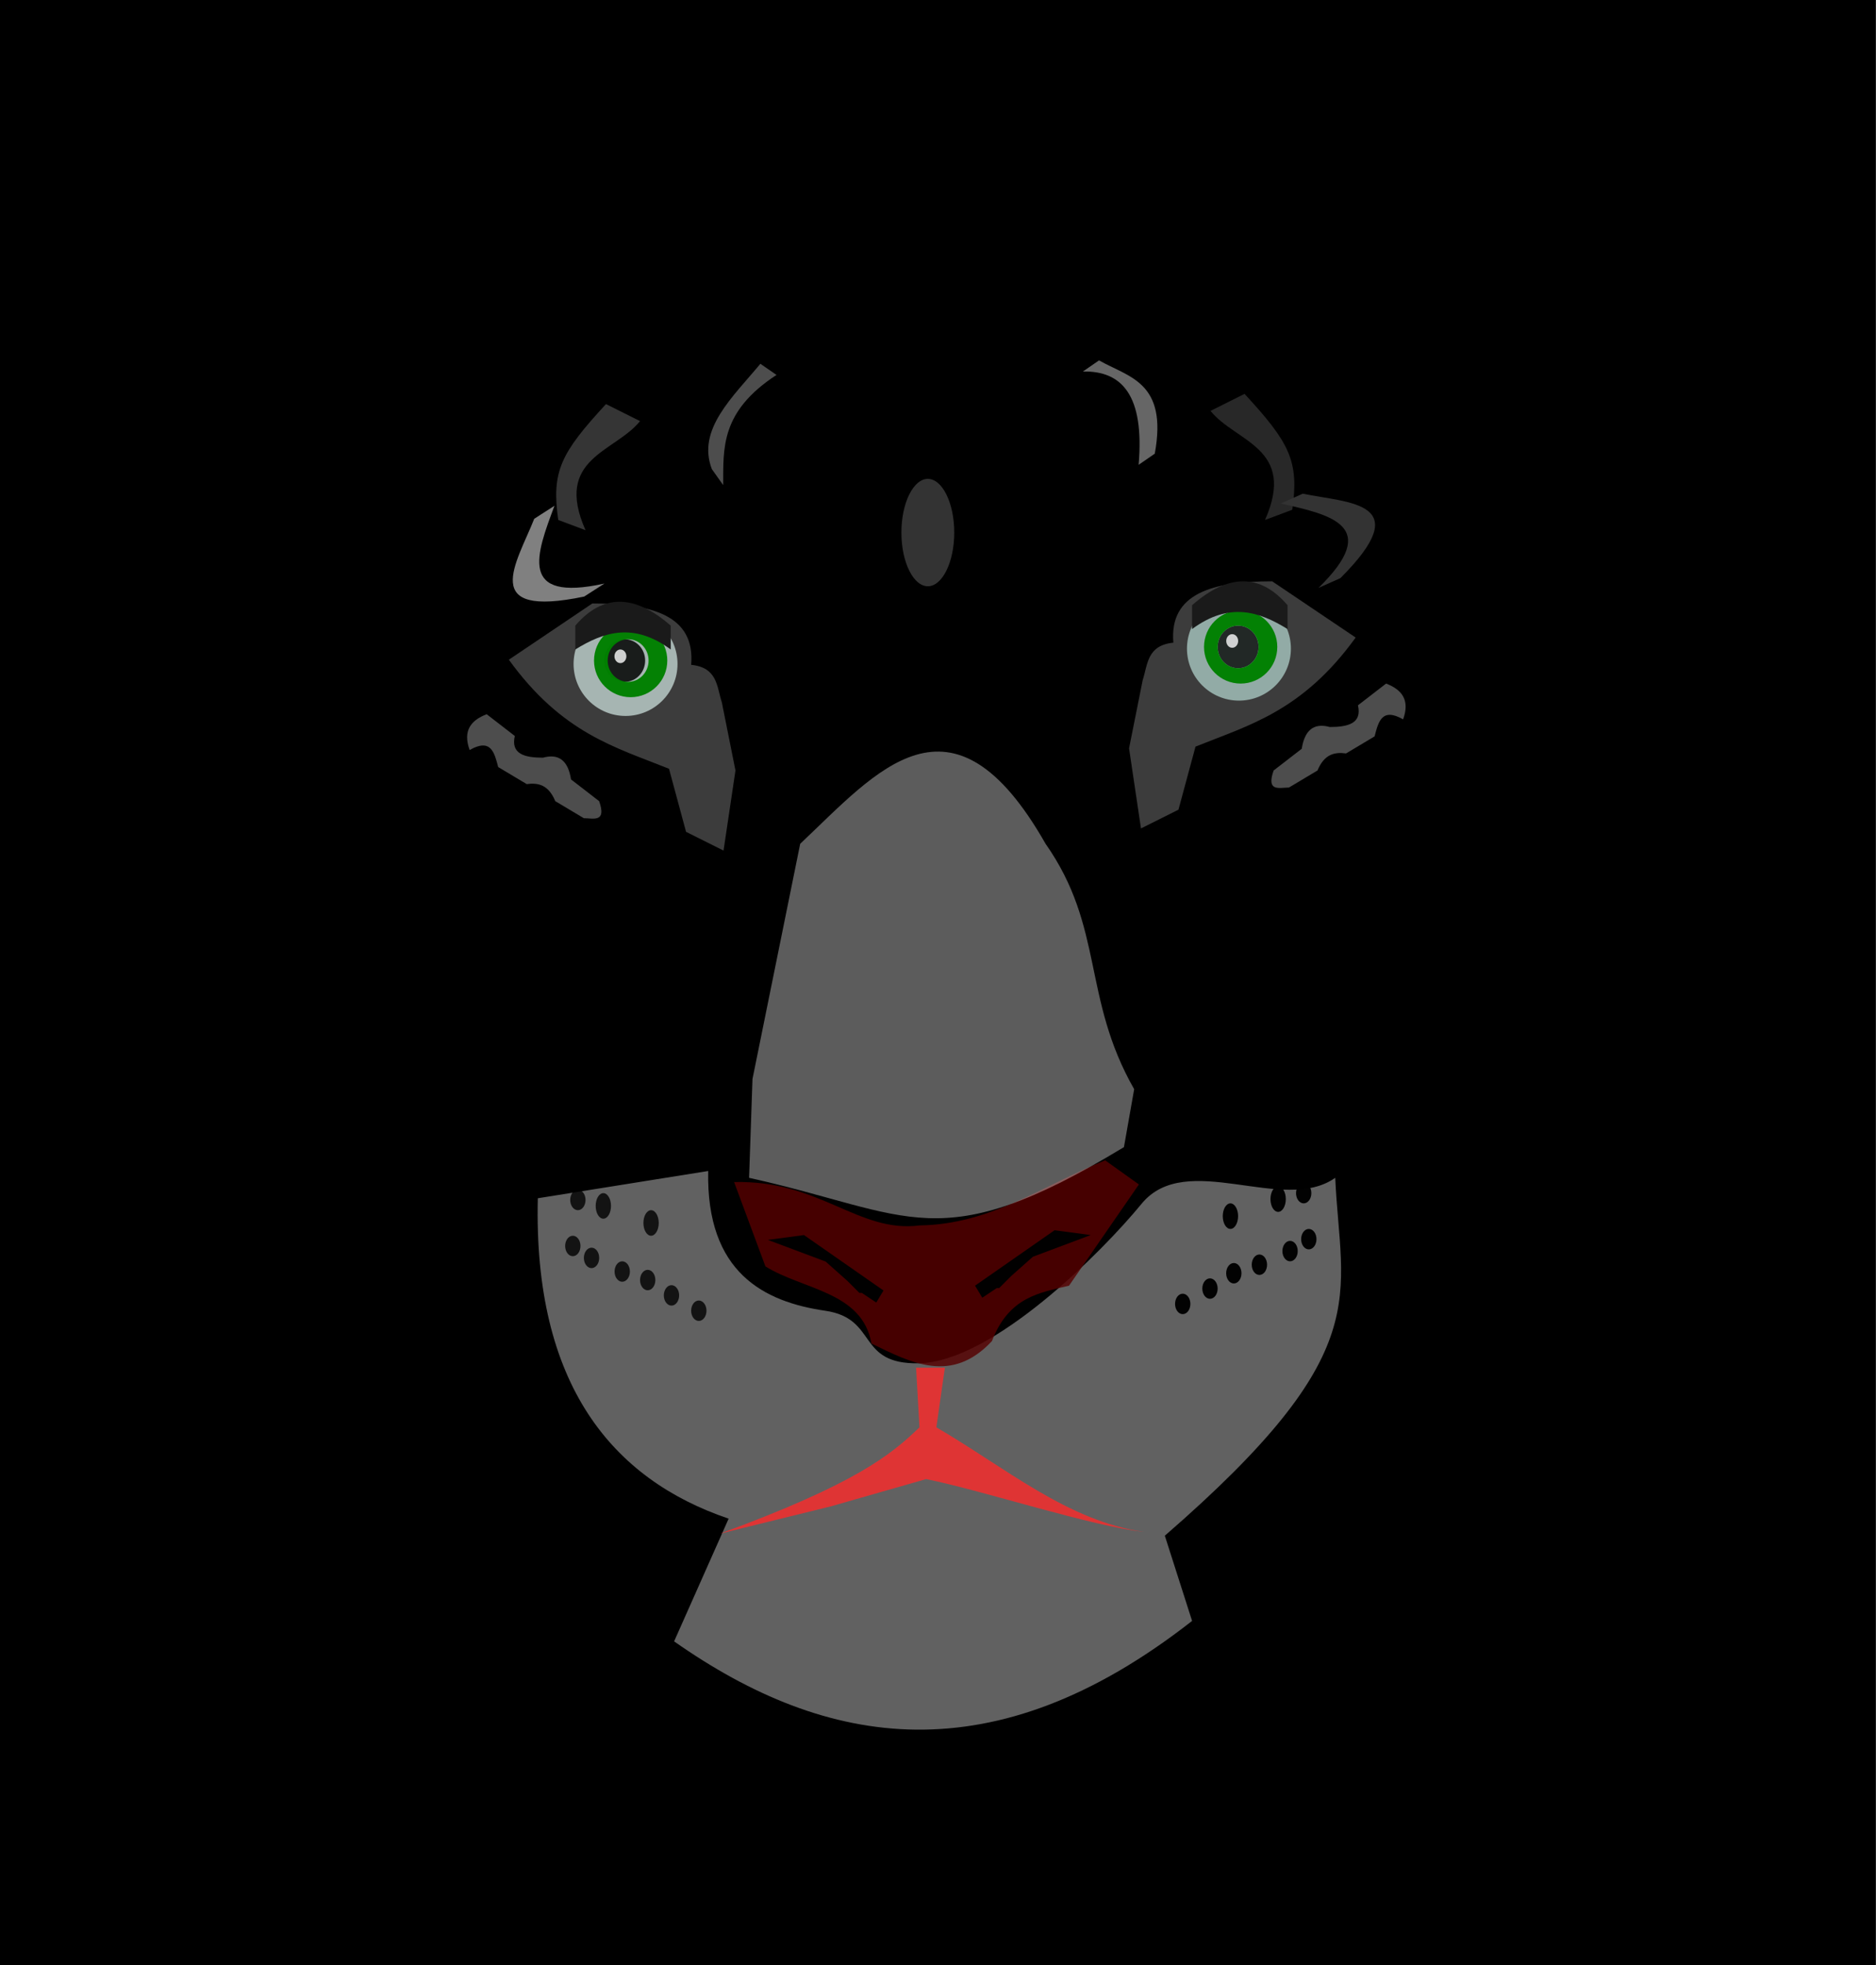 <svg xmlns="http://www.w3.org/2000/svg" viewBox="0 0 1112.2 1164.7"><defs><filter id="r" width="2.799" y="-.675" x="-.9" height="2.349" color-interpolation-filters="sRGB"><feGaussianBlur stdDeviation="3.408"/></filter><filter id="J" width="1.296" y="-.296" x="-.148" height="1.593" color-interpolation-filters="sRGB"><feGaussianBlur stdDeviation="3.493"/></filter><filter id="H" width="1.257" y="-.165" x="-.128" height="1.331" color-interpolation-filters="sRGB"><feGaussianBlur stdDeviation="4.262"/></filter><filter id="G" width="1.283" y="-.182" x="-.141" height="1.364" color-interpolation-filters="sRGB"><feGaussianBlur stdDeviation="4.688"/></filter><filter id="F" width="1.785" y="-.28" x="-.393" height="1.56" color-interpolation-filters="sRGB"><feGaussianBlur stdDeviation="7.224"/></filter><filter id="E" width="1.62" y="-.31" x="-.31" height="1.621" color-interpolation-filters="sRGB"><feGaussianBlur stdDeviation="7.224"/></filter><filter id="D" width="1.857" y="-.241" x="-.428" height="1.482" color-interpolation-filters="sRGB"><feGaussianBlur stdDeviation="7.224"/></filter><filter id="C" width="1.698" y="-.232" x="-.349" height="1.464" color-interpolation-filters="sRGB"><feGaussianBlur stdDeviation="7.224"/></filter><filter id="B" width="1.638" y="-.305" x="-.319" height="1.611" color-interpolation-filters="sRGB"><feGaussianBlur stdDeviation="7.224"/></filter><filter id="A" width="1.698" y="-.232" x="-.349" height="1.464" color-interpolation-filters="sRGB"><feGaussianBlur stdDeviation="7.224"/></filter><filter id="z" width="2.609" y="-.603" x="-.805" height="2.207" color-interpolation-filters="sRGB"><feGaussianBlur stdDeviation="3.048"/></filter><filter id="y" width="2.609" y="-.603" x="-.805" height="2.207" color-interpolation-filters="sRGB"><feGaussianBlur stdDeviation="3.048"/></filter><filter id="x" width="2.799" y="-.675" x="-.9" height="2.349" color-interpolation-filters="sRGB"><feGaussianBlur stdDeviation="3.408"/></filter><filter id="w" width="2.799" y="-.675" x="-.9" height="2.349" color-interpolation-filters="sRGB"><feGaussianBlur stdDeviation="3.408"/></filter><filter id="v" width="2.799" y="-.675" x="-.9" height="2.349" color-interpolation-filters="sRGB"><feGaussianBlur stdDeviation="3.408"/></filter><filter id="u" width="2.799" y="-.675" x="-.9" height="2.349" color-interpolation-filters="sRGB"><feGaussianBlur stdDeviation="3.408"/></filter><filter id="t" width="2.799" y="-.675" x="-.9" height="2.349" color-interpolation-filters="sRGB"><feGaussianBlur stdDeviation="3.408"/></filter><filter id="s" width="2.799" y="-.675" x="-.9" height="2.349" color-interpolation-filters="sRGB"><feGaussianBlur stdDeviation="3.408"/></filter><filter id="I" width="1.617" y="-.308" x="-.308" height="1.617" color-interpolation-filters="sRGB"><feGaussianBlur stdDeviation="5.582"/></filter><filter id="q" width="1.469" y="-.194" x="-.234" height="1.387" color-interpolation-filters="sRGB"><feGaussianBlur stdDeviation="22.304"/></filter><filter id="p" width="2.422" y="-.533" x="-.711" height="2.067" color-interpolation-filters="sRGB"><feGaussianBlur stdDeviation="2.694"/></filter><filter id="o" width="2.422" y="-.533" x="-.711" height="2.067" color-interpolation-filters="sRGB"><feGaussianBlur stdDeviation="2.694"/></filter><filter id="n" width="2.59" y="-.596" x="-.795" height="2.193" color-interpolation-filters="sRGB"><feGaussianBlur stdDeviation="3.012"/></filter><filter id="m" width="2.59" y="-.596" x="-.795" height="2.193" color-interpolation-filters="sRGB"><feGaussianBlur stdDeviation="3.012"/></filter><filter id="l" width="2.59" y="-.596" x="-.795" height="2.193" color-interpolation-filters="sRGB"><feGaussianBlur stdDeviation="3.012"/></filter><filter id="k" width="2.59" y="-.596" x="-.795" height="2.193" color-interpolation-filters="sRGB"><feGaussianBlur stdDeviation="3.012"/></filter><filter id="j" width="2.59" y="-.596" x="-.795" height="2.193" color-interpolation-filters="sRGB"><feGaussianBlur stdDeviation="3.012"/></filter><filter id="i" width="2.59" y="-.596" x="-.795" height="2.193" color-interpolation-filters="sRGB"><feGaussianBlur stdDeviation="3.012"/></filter><filter id="h" width="3.827" y="-1.06" x="-1.414" height="3.12" color-interpolation-filters="sRGB"><feGaussianBlur stdDeviation="5.355"/></filter><filter id="g" width="1.292" y="-.134" x="-.146" height="1.268" color-interpolation-filters="sRGB"><feGaussianBlur stdDeviation="8.177"/></filter><filter id="f" width="1.282" y="-.129" x="-.141" height="1.259" color-interpolation-filters="sRGB"><feGaussianBlur stdDeviation="7.895"/></filter><filter id="e" color-interpolation-filters="sRGB"><feGaussianBlur stdDeviation="3.863"/></filter><filter id="d" width="1.321" y="-.275" x="-.16" height="1.549" color-interpolation-filters="sRGB"><feGaussianBlur stdDeviation="4.578"/></filter><filter id="c" width="1.305" y="-.262" x="-.153" height="1.523" color-interpolation-filters="sRGB"><feGaussianBlur stdDeviation="4.36"/></filter><filter id="b" width="1.276" y="-.272" x="-.138" height="1.543" color-interpolation-filters="sRGB"><feGaussianBlur stdDeviation="13.814"/></filter><filter id="a" width="1.343" y="-.247" x="-.172" height="1.494" color-interpolation-filters="sRGB"><feGaussianBlur stdDeviation="34.05"/></filter><filter id="K" height="1.694" width="2.388" color-interpolation-filters="sRGB" y="-.347" x="-.694"><feGaussianBlur stdDeviation="9.347"/></filter></defs><path d="M.42.414h1111.3v1163.9H.42z" fill-rule="evenodd" stroke="#000" stroke-width=".839"/><path d="M217.33 602.45c-1.254 60.478 33.395 77.579 69.35 82.826 31.668 4.621 18.193 31.851 55.566 31.154 43.678-.815 108.51-65.848 132-94.526 26.481-32.322 83.976 6.425 114.82-15.413 3.228 71.1 25.276 102.53-101.02 212.13l16.162 50.508c-117.53 92.005-216.4 75.794-307.09 12.122l32.325-72.731c-69.02-23.4-115.79-79.53-113.13-189.91z" opacity=".616" color="#000" filter="url(#a)" fill="#fff" transform="translate(202.53 91.625)"/><path d="M342.68 634.71c42.778-.634 74.014-24.352 110-38.571l20 14.286-41.429 60c-17.481 4.225-35.603 6.526-45.714 32.857-23.81 25.457-47.619 13.083-71.429 1.428-5.376-30.814-40.58-31.8-62.857-45.714l-18.571-50c51.189-1.175 73.462 30.346 110 25.714z" opacity=".906" color="#000" filter="url(#b)" fill="#500" transform="translate(202.53 91.625)"/><path d="M252.68 643.28l21.428-2.857 47.143 32.857-4.286 7.143-8.571-5.715h-1.429l-7.143-7.142-12.857-11.43z" opacity=".996" color="#000" filter="url(#c)" transform="translate(202.53 91.625)"/><path d="M444.11 640.42l-21.429-2.857-47.143 32.857 4.286 7.143 8.571-5.714h1.429l7.143-7.143 12.857-11.428z" opacity=".996" color="#000" filter="url(#d)" transform="translate(202.53 91.625)"/><path d="M340.57 719.03h17.078l-5.05 35.355c40.296 23.402 78.031 55.773 123.24 61.991-31.623-3.37-95.339-24.469-129.3-31.315l-56.475 16.162-65.66 16.162c80.357-29.534 101.3-46.69 118.19-63.001z" opacity=".894" color="#000" filter="url(#e)" fill="#ff2a2a" transform="translate(202.53 91.625)"/><path d="M148.64 266.06c34.942.012 61.107 6.92 58.589 36.365 15.73 1.607 15.158 12.994 18.183 22.223l8.081 40.406-7.07 47.477-22.224-11.112-10.102-37.376c-31.65-12.724-63.303-20.883-94.954-64.65z" opacity=".769" color="#000" filter="url(#f)" fill="#666" transform="translate(202.53 91.625)"/><path d="M551.69 252.93c-34.942.012-61.107 6.92-58.589 36.365-15.73 1.607-15.158 12.994-18.183 22.223l-8.081 40.406 7.07 47.477 22.224-11.112 10.102-37.376c31.65-12.724 63.303-20.883 94.954-64.65z" opacity=".769" color="#000" filter="url(#g)" fill="#666" transform="translate(202.53 91.625)"/><path d="M401.67 393.55c0 17.016-13.794 30.81-30.81 30.81s-30.81-13.794-30.81-30.81 13.794-30.81 30.81-30.81 30.81 13.794 30.81 30.81z" opacity=".865" color="#000" fill="#b7c8c4"/><path d="M765.32 384.459c0 17.016-13.794 30.81-30.81 30.81s-30.81-13.794-30.81-30.81 13.794-30.81 30.81-30.81 30.81 13.794 30.81 30.81z" opacity=".988" color="#000" fill="#93aca7"/><path d="M382.48 391.531c0 6.974-5.427 12.627-12.122 12.627s-12.122-5.653-12.122-12.627c0-6.974 5.427-12.627 12.122-12.627s12.122 5.653 12.122 12.627z" opacity=".845" color="#000"/><path d="M746.14 383.45c0 6.974-5.427 12.627-12.122 12.627s-12.122-5.653-12.122-12.627c0-6.974 5.427-12.627 12.122-12.627s12.122 5.653 12.122 12.627z" opacity=".767" color="#000"/><path d="M371.35 389.005c0 2.232-1.583 4.04-3.535 4.04s-3.536-1.808-3.536-4.04 1.583-4.04 3.535-4.04 3.536 1.808 3.536 4.04zM734.05 379.915c0 2.232-1.583 4.04-3.535 4.04s-3.536-1.808-3.536-4.04 1.583-4.04 3.536-4.04 3.535 1.808 3.535 4.04z" opacity=".788" color="#000" fill="#fff"/><path d="M-864.69 533.14c0 3.347-2.035 6.06-4.546 6.06s-4.545-2.713-4.545-6.06c0-3.347 2.035-6.06 4.545-6.06s4.546 2.713 4.546 6.06z" transform="translate(1283.53 243.755)" opacity=".894" color="#000" filter="url(#h)"/><path d="M-864.69 533.14c0 3.347-2.035 6.06-4.546 6.06s-4.545-2.713-4.545-6.06c0-3.347 2.035-6.06 4.545-6.06s4.546 2.713 4.546 6.06z" transform="translate(1267.33 234.665)" opacity=".894" color="#000" filter="url(#i)"/><path d="M-864.69 533.14c0 3.347-2.035 6.06-4.546 6.06s-4.545-2.713-4.545-6.06c0-3.347 2.035-6.06 4.545-6.06s4.546 2.713 4.546 6.06z" transform="translate(1253.23 225.575)" opacity=".894" color="#000" filter="url(#j)"/><path d="M-864.69 533.14c0 3.347-2.035 6.06-4.546 6.06s-4.545-2.713-4.545-6.06c0-3.347 2.035-6.06 4.545-6.06s4.546 2.713 4.546 6.06z" transform="translate(1238.13 220.525)" opacity=".894" color="#000" filter="url(#k)"/><path d="M-864.69 533.14c0 3.347-2.035 6.06-4.546 6.06s-4.545-2.713-4.545-6.06c0-3.347 2.035-6.06 4.545-6.06s4.546 2.713 4.546 6.06z" transform="translate(1219.93 212.445)" opacity=".894" color="#000" filter="url(#l)"/><path d="M-864.69 533.14c0 3.347-2.035 6.06-4.546 6.06s-4.545-2.713-4.545-6.06c0-3.347 2.035-6.06 4.545-6.06s4.546 2.713 4.546 6.06z" transform="translate(1208.83 205.375)" opacity=".894" color="#000" filter="url(#m)"/><path d="M-864.69 533.14c0 3.347-2.035 6.06-4.546 6.06s-4.545-2.713-4.545-6.06c0-3.347 2.035-6.06 4.545-6.06s4.546 2.713 4.546 6.06z" transform="translate(1211.83 178.1)" opacity=".894" color="#000" filter="url(#n)"/><path d="M-864.69 533.14c0 3.347-2.035 6.06-4.546 6.06s-4.545-2.713-4.545-6.06c0-3.347 2.035-6.06 4.545-6.06s4.546 2.713 4.546 6.06z" transform="matrix(1 0 0 1.25 1226.93 48.349)" opacity=".894" color="#000" filter="url(#o)"/><path d="M-864.69 533.14c0 3.347-2.035 6.06-4.546 6.06s-4.545-2.713-4.545-6.06c0-3.347 2.035-6.06 4.545-6.06s4.546 2.713 4.546 6.06z" transform="matrix(1 0 0 1.25 1255.23 58.451)" opacity=".894" color="#000" filter="url(#p)"/><path d="M271.88 408.5c45.322-42.731 89.721-97.926 145.46 0 34.91 49.697 21.595 91.267 52.528 145.46l-6.06 34.345c-109.93 66.55-125.71 39.57-222.24 18.19l2.02-58.589 28.283-139.4z" opacity=".6" color="#000" filter="url(#q)" fill="#fff" transform="translate(202.53 91.625)"/><path d="M-864.69 533.14c0 3.347-2.035 6.06-4.546 6.06s-4.545-2.713-4.545-6.06c0-3.347 2.035-6.06 4.545-6.06s4.546 2.713 4.546 6.06z" transform="matrix(-1 0 0 1 -168.05 239.715)" opacity=".992" color="#000" filter="url(#r)"/><path d="M-864.69 533.14c0 3.347-2.035 6.06-4.546 6.06s-4.545-2.713-4.545-6.06c0-3.347 2.035-6.06 4.545-6.06s4.546 2.713 4.546 6.06z" transform="matrix(-1 0 0 1 -151.89 230.625)" opacity=".992" color="#000" filter="url(#s)"/><path d="M-864.69 533.14c0 3.347-2.035 6.06-4.546 6.06s-4.545-2.713-4.545-6.06c0-3.347 2.035-6.06 4.545-6.06s4.546 2.713 4.546 6.06z" transform="matrix(-1 0 0 1 -137.75 221.535)" opacity=".992" color="#000" filter="url(#t)"/><path d="M-864.69 533.14c0 3.347-2.035 6.06-4.546 6.06s-4.545-2.713-4.545-6.06c0-3.347 2.035-6.06 4.545-6.06s4.546 2.713 4.546 6.06z" transform="matrix(-1 0 0 1 -122.59 216.485)" opacity=".992" color="#000" filter="url(#u)"/><path d="M-864.69 533.14c0 3.347-2.035 6.06-4.546 6.06s-4.545-2.713-4.545-6.06c0-3.347 2.035-6.06 4.545-6.06s4.546 2.713 4.546 6.06z" transform="matrix(-1 0 0 1 -104.41 208.405)" opacity=".992" color="#000" filter="url(#v)"/><path d="M-864.69 533.14c0 3.347-2.035 6.06-4.546 6.06s-4.545-2.713-4.545-6.06c0-3.347 2.035-6.06 4.545-6.06s4.546 2.713 4.546 6.06z" transform="matrix(-1 0 0 1 -93.3 201.335)" opacity=".992" color="#000" filter="url(#w)"/><path d="M-864.69 533.14c0 3.347-2.035 6.06-4.546 6.06s-4.545-2.713-4.545-6.06c0-3.347 2.035-6.06 4.545-6.06s4.546 2.713 4.546 6.06z" transform="matrix(-1 0 0 1 -96.33 174.059)" opacity=".992" color="#000" filter="url(#x)"/><path d="M-864.69 533.14c0 3.347-2.035 6.06-4.546 6.06s-4.545-2.713-4.545-6.06c0-3.347 2.035-6.06 4.545-6.06s4.546 2.713 4.546 6.06z" transform="matrix(-1 0 0 1.25 -111.48 44.309)" opacity=".992" color="#000" filter="url(#y)"/><path d="M-864.69 533.14c0 3.347-2.035 6.06-4.546 6.06s-4.545-2.713-4.545-6.06c0-3.347 2.035-6.06 4.545-6.06s4.546 2.713 4.546 6.06z" transform="matrix(-1 0 0 1.25 -139.77 54.41)" opacity=".992" color="#000" filter="url(#z)"/><path d="M156.72 147.88l20.203 10.102c-14.98 18.547-51.232 21.899-32.325 64.65l-16.162-6.06c-4.161-28.959 1.617-39.734 28.284-68.69z" opacity=".722" fill-rule="evenodd" filter="url(#A)" fill="#666" transform="translate(202.53 91.625)"/><path d="M114.2 215.86l12-7.71c-10.698 28.586-21.831 57.45 29.621 46.108l-12 7.709c-62.853 13.076-40.019-19.854-29.621-46.107z" filter="url(#B)" fill-rule="evenodd" fill="gray" transform="translate(202.53 91.625)"/><path d="M535.32 141.82l-20.203 10.102c14.979 18.547 51.232 21.899 32.325 64.65l16.162-6.06c4.161-28.959-1.617-39.734-28.284-68.69z" opacity=".722" fill-rule="evenodd" filter="url(#C)" fill="#4d4d4d" transform="translate(202.53 91.625)"/><path d="M248.26 124l9.576 6.605c-33.373 21.765-31.506 43.531-31.619 65.296l-6.719-9.462c-9.02-23.471 12.319-42.605 28.762-62.44z" filter="url(#D)" fill-rule="evenodd" fill="#4d4d4d" transform="translate(202.53 91.625)"/><path d="M569.81 201l-13.025 5.812c29.773 6.718 60.019 13.224 22.333 50.045l13.025-5.812c45.383-45.408 5.325-44.355-22.333-50.045z" filter="url(#E)" fill-rule="evenodd" fill="#333" transform="translate(202.53 91.625)"/><path d="M449.04 121.98l-9.576 6.605c23.072-.512 36.593 13.982 33.048 55.296l9.576-6.605c7.806-42.632-15.509-45.251-33.048-55.296z" filter="url(#F)" fill-rule="evenodd" fill="#666" transform="translate(202.53 91.625)"/><path d="M86.008 331.72l16.668 12.879c-2.464 10.709 5.78 12.852 16.668 12.879 9.756-2.707 14.99 2.123 16.668 12.879l16.668 12.879c4.503 12.783-3.313 10.17-9.091 10.102l-16.92-10.102c-4.039-9.774-10.211-11.011-16.92-10.102l-16.92-10.102c-2.243-8.48-4.212-17.36-16.933-10.1-4.195-11.61.873-17.66 10.1-21.22z" filter="url(#G)" fill-rule="evenodd" fill="#4d4d4d" transform="translate(202.53 91.625)"/><path d="M619.22 313.54l-16.668 12.879c2.464 10.709-5.78 12.852-16.668 12.879-9.756-2.707-14.99 2.123-16.668 12.879l-16.668 12.879c-4.503 12.783 3.313 10.17 9.091 10.102l16.92-10.102c4.039-9.774 10.211-11.011 16.92-10.102l16.92-10.102c2.23-8.483 4.2-17.355 16.92-10.102 4.195-11.608-.873-17.659-10.102-21.213z" filter="url(#H)" fill-rule="evenodd" fill="#4d4d4d" transform="translate(202.53 91.625)"/><path d="M533 270.1c-11.995 0-21.719 9.724-21.719 21.719s9.724 21.719 21.719 21.719 21.719-9.724 21.719-21.719S544.995 270.1 533 270.1zm-1.5 9.094c6.695 0 12.125 5.651 12.125 12.625s-5.43 12.625-12.125 12.625-12.125-5.652-12.125-12.625 5.43-12.625 12.125-12.625zM171.36 278.18c-11.995 0-21.719 9.724-21.719 21.719s9.724 21.719 21.719 21.719 21.719-9.724 21.719-21.719-9.724-21.719-21.719-21.719zm-1.5 9.094c6.695 0 12.125 5.651 12.125 12.625s-5.43 12.625-12.125 12.625-12.125-5.652-12.125-12.625 5.43-12.625 12.125-12.625z" opacity=".988" color="#000" filter="url(#I)" fill="green" transform="translate(202.53 91.625)"/><path d="M504.21 267.08c21.55-18.856 40.406-18.856 56.568 0v14.142c-16.781-10.377-34.457-16.277-56.568 0z" filter="url(#J)" fill-rule="evenodd" fill="#1a1a1a" transform="translate(202.53 91.625)"/><path d="M-848.53 258.38c21.55-18.856 40.406-18.856 56.568 0v14.142c-16.781-10.377-34.457-16.277-56.568 0z" transform="matrix(-1 0 0 1 -450.89 112.44)" filter="url(#J)" fill-rule="evenodd" fill="#1a1a1a"/><path d="M-1563.7 890.74c0 17.853-7.236 32.325-16.162 32.325-8.926 0-16.162-14.472-16.162-32.325s7.236-32.325 16.162-32.325c8.926 0 16.162 14.472 16.162 32.325z" transform="translate(2129.93 -575.075)" fill-rule="evenodd" filter="url(#K)" stroke="#000" fill="#333"/></svg>